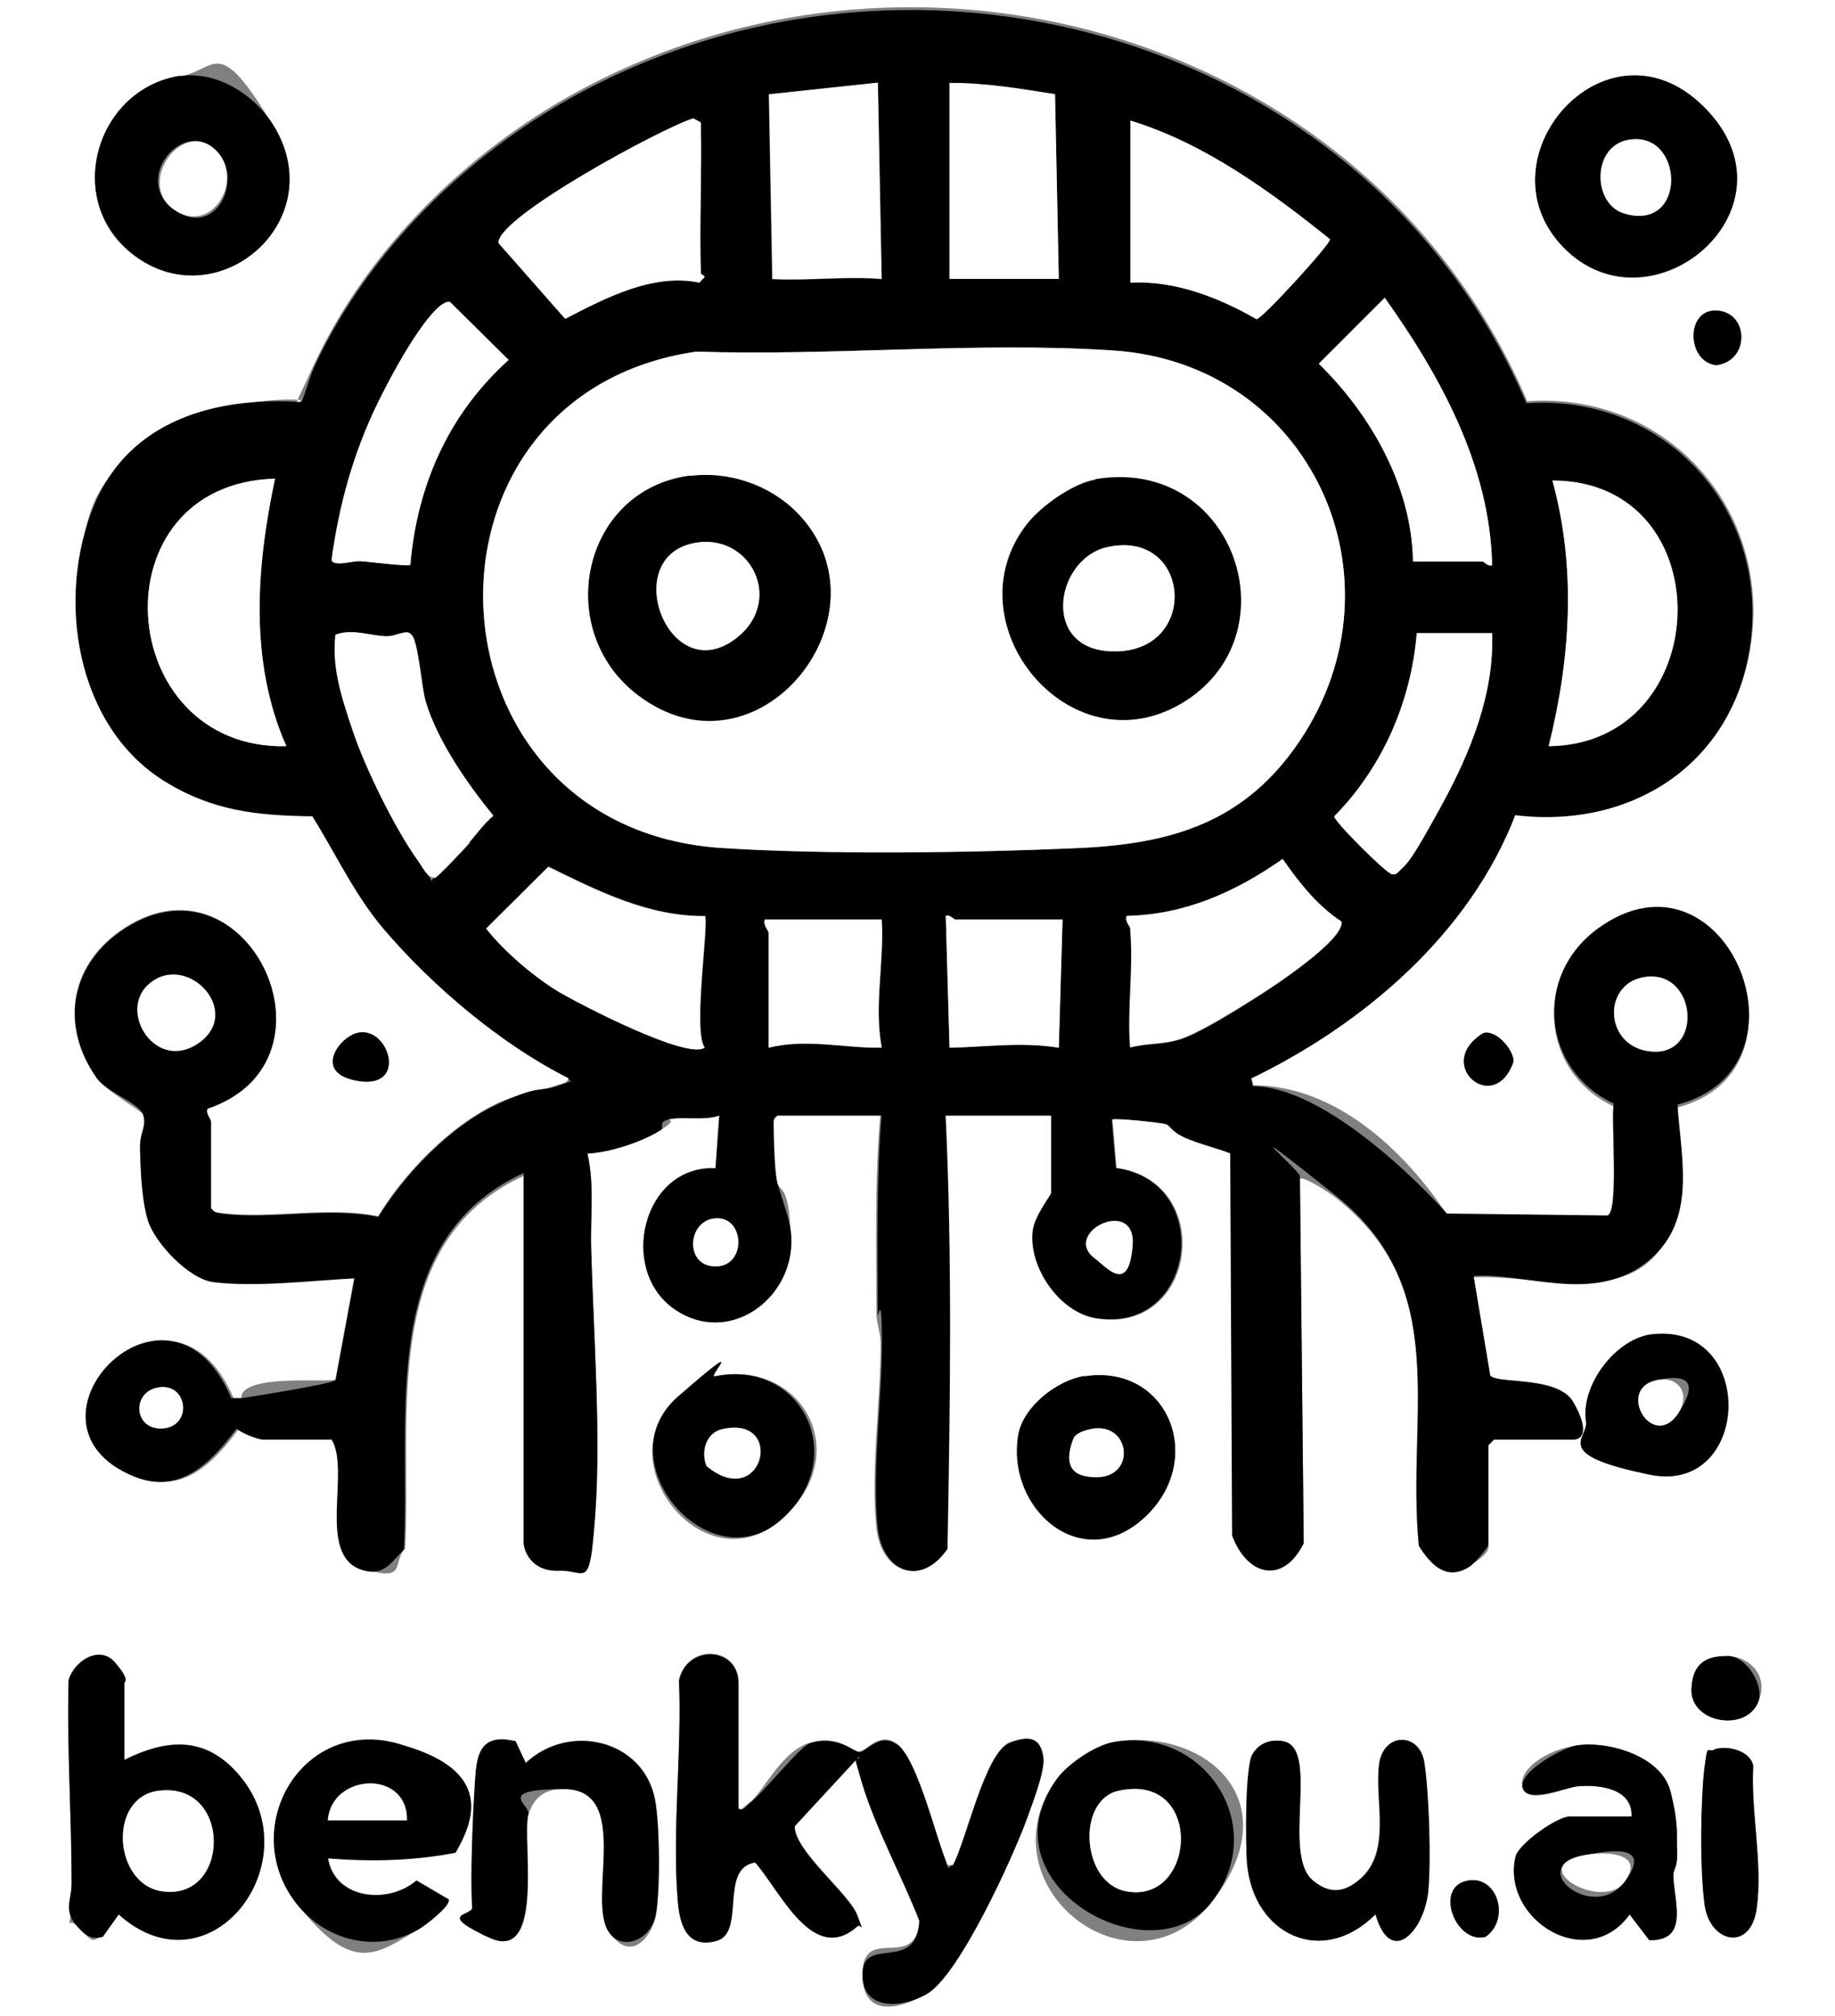 <?xml version="1.0" encoding="UTF-8"?>
<svg id="Layer_2" data-name="Layer 2" xmlns="http://www.w3.org/2000/svg" viewBox="0 0 487 535">
  <rect x="0" y="0" width="487" height="535" fill="#808080" stroke="none"/>
  <defs>
    <style>
      .cls-1 {
        fill: #fff;
      }
    </style>
  </defs>
  <g id="Layer_1-2" data-name="Layer 1">
    <path class="cls-1" d="M487,0v535H0V0h487ZM56,320.4v-22.9c0-.6-1.6-2.2-1-3.5,37.8-12.7,10.1-70.6-23.3-46.9-13.4,9.6-15.6,25.3-6.1,38.8,2.6,3.7,12,8.9,12.3,9.7,1.1,3.2-.9,6.1-.8,8.8.1,4.6.8,14.8,2,19,1.8,6.1,11,15.8,17.4,16.6,11.2,1.3,26.1-.4,37.5-1l-5,27c-1,1.1-25-1.8-25,5h-2c-16.4-38.7-59.8,7-25.3,20.8,12,4.8,20.1-3.8,26.7-12.7,1.2,1.2,5.7,2.9,7,2.9h18.16c4.99,8.29-4.1,30.26,7.79,34.16s7.59-1.6,11.19-5.29c1.8-34.86-7.09-81.11,31.46-98.88v97.39c0,1.6,6.89,7.39,9.29,7.29,7.39-.3,9.29-9.39,9.69-15.18,1.5-21.18-.5-48.34-1.1-69.92-.2-8.49,1-17.28-1-25.47,6.09-.3,14.18-2.9,19.38-6.19,5.19-3.3,1.4-2.6,2.3-2.9,3.2-.8,9.49.4,13.28-1l-1,13.98c-19.28-.9-25.97,26.97-10.89,37.36,14.28,9.89,31.56-2.6,30.96-18.88-.6-16.28-3.4-11.09-4-16.08s-.7-10.49-.7-14.38,0-1.3,1.1-2h27.3c-1.51,17.4-1.01,35-1.01,52.5,0,2.6,1.11,5.1,1.11,7.9,0,15.5-2.72,34.3-1.11,49.1,1.31,11.6,11.5,15.7,18.66,5.5.71-38.2,1.31-76.8-.5-115h28.24v20.5c0,.6-4.44,6-4.94,10.1-1.21,9.5,6.96,21.5,16.84,23.2,26.92,4.5,31.97-36.3,5.45-39.9l-1.11-12.9c.5-.5,13.01.8,14.42,1.2s3.23,2.8,5.34,3.7c3.93,1.6,8.07,2.5,12,4.1l.49,101.54c3.92,10.28,13.03,12.93,18.51,1.96l-1-96.7c.9-.9,8.32,4.01,9.52,5.01,31.26,24.55,18.74,57.62,22.04,92.19,3.21,5.01,7.42,9.32,13.43,5.51s5.01-5.01,5.01-5.91v-26.09l1.5-1.5h21.02c2.8,0,1.1-7.91,0-9.92-4.1-6.91-20.42-4.61-22.02-7.01l-4.4-26.14c13.71-.8,33.83,5.41,45.34-3.21s9.81-26.65,8.71-41.87c37.93-10.02,12.61-70.42-20.92-46.48-17.52,12.52-14.91,37.26,4,46.18-.7,4.21,1.4,28.75-1.7,29.45l-42.34-.5c-11.41-17.23-29.63-34.46-51.55-34.56l-.5-2c29.83-14.42,58.05-38.47,70.16-70.02,31.73,3.81,58.95-14.32,62.66-46.98,4-35.66-23.82-65.01-59.65-62.51C364.07,9.87,244.37-25.29,153.29,24.29c-29.13,15.83-55.35,41.47-69.56,71.62-14.21,30.15-2.3,6.91-3.8,10.22-18.72-1.3-47.14,8.92-54.95,27.15s-5.1,59.2,18.92,73.82c12.61,7.71,24.32,8.92,38.93,9.12,6.31,10.12,11.11,20.94,19.02,30.05,13.01,15.13,31.33,30.55,49.04,39.57-.1,1.5-1.5,1.6-2.5,1.9-5.4,1.9-11.41,2.5-16.81,5.21-12.21,5.81-24.32,18.33-31.23,29.75-12.91-2.7-28.12.7-41.04-.8-12.91-1.5-2.6-.1-3.4-1.6l.1.1ZM47.7,20.2c-22,3.4-31,32.7-12.7,47.2,22.2,17.5,52.9-8.4,37.7-33.7s-15-15-25.1-13.4l.1-.1ZM453.4,29.6c-25.9-28.1-61.6,12.1-38.5,36,22.9,23.6,62.9-9.4,38.5-36ZM455.5,82.4c-8.2-.3-7.9,13.6,0,14.5,9.1-1.2,8.6-14.2,0-14.5ZM94.7,274.1c-5,1.4-7.6,11.8.9,12.8,12.8,1.6,7.4-15.1-.9-12.8ZM393.7,274.1c-13.5,8.3,3,22.3,8,7.5-.1-3.2-4.6-8.4-8-7.5ZM438.8,354c-9.8,1-19.3,13.5-17.8,23.2s12.3,13.2,17,14.1c26.7,5.3,28.4-40,.9-37.3h-.1ZM189.7,365.2c-2,.4-8,3.9-9.7,5.3-19.6,17,6.7,50.3,27,33s6-43.1-17.3-38.3ZM287.7,365.2c-7.2,1.1-16.2,8.1-17.5,15.5-3.4,19.8,17.1,37.5,33.7,21.8,16.3-15.4,6-40.8-16.3-37.2l.1-.1ZM196,480v-33.5c0-9.8-13.6-10.5-15.8-.8.9,18.9-1.9,40.2-.3,58.8.5,6.1,3,12.4,10.3,10.3s.6-19.3,10.2-20.8c6.6,7.4,15.3,27.5,27.1,17,.9-1.1.4-1.9,0-3-2.2-5.7-16.7-17-16.6-23.6l17.1-18.5c-.2,2.4,0,4.5.7,6.8,3.6,12.1,10.7,24.9,15.3,36.8-.8,13.8-14.8,1.1-15.1,13.9s10.8,9.5,17.4,5.3c8.6-5.3,22.4-35.6,26.1-45.9s4.8-13.8,4.5-16.5c-.4-4-5.5-5.5-9-4-6.6,2.8-11.4,25.9-15,32.5-2.8.4-1.5-.3-2-1.5-2.1-5.2-9.4-27.8-12.3-30.2-4.9-4.1-8.2,1.2-10.4,1.6s-5.6-4.7-13.3-2.3-12.3,13.1-16,15.9-1.3,1.9-3,1.5l.1.2ZM33,467v-20.5c0-.3-2.1-5-2.5-5.5-4.1-4.7-10.8-.3-12.3,4.7-.4,18,.8,35.8.8,53.8s-2.5,7.3,1.9,12,3.4,3.1,6.4,2.3l4.2-5.9c24.6,21.9,51.9-14.7,31.5-37.5-8.8-9.9-18.9-9-30-3.5v.1ZM458.5,439.4c-3.3,0-9.5,5.8-9.6,9-.1,8.7,14.1,11.2,17.6,3.5s-2.9-12.5-8-12.5ZM87,493c11.4.9,22.7.7,34-1.5,5.9-9.9-6.4-26.6-16-29.1-25.2-6.4-41.6,22.7-26.4,42.4s21.5,13.6,32.8,6.9c1.4-.8,8.6-6.4,7.7-7.8l-8.5-5c-7.6,6.5-21.8,5-23.5-6l-.1.1ZM136.8,462c-10.5-2.4-10.3,5.1-10.8,13.2s-1.2,23.3-.6,30.9,2.6,7.2,4.7,8.1c14.7,6.7,8.4-26.7,10.2-32.8s6.4-6.7,9.3-6.7c18.5-.1,6.1,29.4,12.1,38s11.4.7,12.4-4.5,1.1-23.9-.2-30.7c-3-15.9-22.8-20.6-34.3-9.7l-2.7-5.8h-.1ZM295.7,462.2c-4.9.8-12.3,5.8-15.2,9.8-20.3,27.9,19.4,59.8,40.9,32.9s-1.7-46.7-25.7-42.7ZM365,508c4.2,14.3,13.1,4.1,14-6.5.7-8.3.2-25.7-1.1-34-1.2-7.9-10.9-8-12,.9-1.1,9.8,3.3,22.7-4.9,30.1-4.2,3.7-8,4.2-12.6.5-8.5-6.9,2-35.4-8-37-2.8-.5-6.9,1.2-8.2,3.7s-1.7,23.8-1.3,28.8c1.7,18.9,20.1,27.4,34,13.5h.1ZM433,482h-16.5c-3.1,0-13.5,7.2-14.3,10.7-3.8,16.6,18.9,30.9,30.3,15.3l5.2,6.8c10.8.2,6.5-10.7,6.4-17.2s1.1-3.7,1-6.1c-.2-4.1-.8-12.8-1.8-16.3-2.4-9.1-16.1-13.3-24.7-12.1s-15.9,6.7-14.5,11.3,11.5-.1,14.4-.4c5.7-.6,14.9.5,14.5,8ZM455,464.2c-2,.7-2.5,3.5-2.7,5.3-.9,7.4-.9,28.7.1,35.9s12.2,12.4,13.8,1c1.7-12.1-1.6-25.7-.9-37.9-.7-4-6.8-5.5-10.3-4.4v.1ZM388.7,499.2c-7.9,2.3-2,16.7,5.6,14.7,6.9-4.9,2.8-17.2-5.6-14.7Z"/>
    <path d="M56,320.5c.9,1.4,2,1.4,3.4,1.6,12.8,1.5,28-1.9,41,.8,7-11.4,19-23.9,31.2-29.7s11.5-3.2,16.8-5.2,2.4-.5,2.5-1.9c-17.8-8.9-36.1-24.4-49-39.5-7.8-9.2-12.7-19.9-19-30-14.6-.2-26.3-1.4-38.9-9.1-24-14.6-29.3-49.1-18.9-73.7s36.2-28.4,54.9-27.1c1.4-3.3,2.2-6.9,3.8-10.2,14.2-30.1,40.4-55.7,69.5-71.5,91.1-49.5,210.6-14.4,251.8,82,35.8-2.5,63.6,26.8,59.6,62.4-3.7,32.6-30.9,50.7-62.6,46.9-12.1,31.5-40.3,55.5-70.1,69.9l.5,2c21.9.2,51.5,33.8,51.5,33.8l42.56.51c3.21-.71,1-25.45,1.7-29.7-18.94-8.99-21.54-33.94-4.01-46.57,33.67-24.14,58.92,36.87,20.94,46.87,1.1,15.45,5.31,31.72-8.72,42.22-14.03,10.51-31.66,2.32-45.39,3.23l4.41,26.36c1.6,2.42,17.94,0,22.04,7.07s2.81,10,0,10h-21.04l-1.5,1.52v26.26c0,1.01-3.91,5.25-5.01,5.96-6.01,3.84-10.22-.4-13.43-5.56-3.41-34.75,9.12-68.08-22.04-92.93-31.16-24.85-8.62-5.96-9.52-5.05l1.01,97.27c-5.63,11.26-15.08,8.55-19.01-2.01l-.5-101.42c-3.89-1.5-7.98-2.4-11.88-4.09s-3.89-3.29-5.29-3.69-13.67-1.7-14.27-1.2l1.1,12.87c26.35,3.59,21.26,44.21-5.39,39.82-9.68-1.6-17.76-13.57-16.67-23.15.5-4.09,4.89-9.48,4.89-10.08v-20.52h-28.02c1.8,38.2,1.2,76.8.5,115-7.11,10.3-17.21,6.1-18.51-5.5-1.6-14.8,1.1-33.6,1.1-49.1s-1.1-5.3-1.1-7.9c0-17.5-.4-35.1,1-52.5h-27.52c-1,.7-1.1.9-1.1,2,0,3.8.2,10.7.7,14.4s3.8,10.6,4,16.1c.6,16.3-16.71,28.8-31.02,18.9-15.11-10.5-8.31-38.3,10.91-37.4l1-14c-3.8,1.4-10.11.2-13.31,1s-1.2,2.2-2.3,2.9c-5.2,3.2-13.31,5.8-19.41,6.2,1.9,8.3.7,17,1,25.5.6,21.6,2.6,48.8,1.1,70s-2.3,14.9-9.71,15.2-9.31-5.6-9.31-7.3v-98.24c-38.95,17.96-29.97,64.69-31.79,99.91-3.63,3.73-5.55,7.27-11.3,5.35-11.91-4.04-2.83-26.14-7.87-34.51h-18.17c-1.31,0-5.85-1.72-7.06-2.93-6.66,8.88-14.94,17.56-26.94,12.82-34.92-13.93,8.98-59.94,25.53-20.89h2.71s24-3.7,25-4.8l5-27c-11.4.6-26.3,2.4-37.5,1-6.4-.8-15.6-10.4-17.4-16.6s-1.9-14.3-2-19,1.9-5.6.8-8.8-9.7-6-12.3-9.7c-9.5-13.5-7.3-29.2,6.1-38.8,33.4-23.7,61.1,34.1,23.3,46.9-.6,1.3,1,2.9.9,3.5v23-.2ZM233,22l-29,3.1.9,49c9.7.5,19.6-.8,29,0l-1-52,.1-.1ZM252,22v52h29l-1-49c-9.2-1.5-18.5-3.1-28-3ZM186,72.5c-.4-13.3.3-26.7,0-40l-2-1.1c-8,2.4-52.3,26.3-51.7,33.1l17.7,20.1c10.6-5.5,23.4-12.2,35.6-9.6l1.4-1.5c0-.4-1-.7-1-1ZM300,32v43c11.9-.6,23.3,3.9,33.5,9.7,1.5-.1,19.5-19.8,19.5-21.2-15.8-12.7-33.4-25.6-53-31.5ZM375,149h18.5c.3,0,1.4,1.4,2.5,1-.5-26.3-13.7-50.2-28.5-71l-17.5,17.5c13.8,13.6,24.7,32.5,25,52.5ZM108.9,149.9c1.8-21.2,10.2-40.1,26.1-54.4l-15.6-15.4c-3.7-.7-17.1,22.7-19.1,26.7-6.5,13.3-10.3,27.1-12.3,41.7.3,2,5.5.4,7.5.4s12.9,1.5,13.4,1h0ZM184.8,93.3c-78.9,11.4-74,126.4,6.7,131.7,28.3,1.9,66.5,1.3,95,0,24.8-1.1,44.1-7,58.5-28.5,28.8-43,2.8-100.1-49.5-103.5-35.9-2.4-74.5,1.5-110.7.3ZM73,127c-47.9,1.4-43,72,3,71-9.9-22.3-8-47.6-3-71ZM411,198c44.6-.5,46.3-70.4,1-70.5,6.4,23.3,4.8,47.3-1,70.5ZM124.6,223.6c2.1-2.4,3.9-5,6.4-7.1-6.9-8.4-14.7-19.6-17.9-30.1s-2.6-16.2-3.5-17.5c-1.7-2.4-5.2,0-7.1,0-4.2-.2-9-2.1-13.4-.4-.9,8.7,1.8,17.4,4.6,25.5s11.4,26.2,17.4,34.6,2.2,4.3,4.4,4.4c.6-.1,7.9-7.8,9.2-9.3l-.1-.1ZM396,168h-20c-1.5,18.2-9.1,35.7-21.9,48.6-.2,1.2,13.8,15.4,15.4,15.4s1.7-.8,2.5-1.5c1.8-1.6,9.2-14.2,10.8-17.2,7.5-13.8,13.8-29.3,13.2-45.3ZM300,246.5c1,9.9-.8,21.4,0,31.5,4.6-1.2,8.6-.7,13.3-2.2,5.2-1.6,15.1-7.9,20-11,4.4-2.8,23.5-15.3,22.8-20.2-6.4-4.2-11.3-10.4-15.6-16.6-12.5,8.7-25.9,14.8-41.4,15.1-.6,1.5.9,2.8,1,3.5l-.1-.1ZM187,243c-14.9.1-28.4-6.7-41.4-13.1l-16.5,16.4c5.2,6.7,11.9,12.4,19.3,16.8s34.1,18.1,38.7,14.8c-3.3-4.3,1.3-33.8,0-35l-.1.1ZM282,244h-28.5c-.3,0-1.4-1.4-2.5-1l1,35c9.8-.2,19.2-1.6,29,0l1-34ZM234,244h-31c-.6,1.4,1,3,1,3.5v30.5c9.9-2.5,20,.2,30,0-2.1-11.4.7-22.5,0-34ZM39.3,261.3c-8.1,7.4,3.6,22.8,13.8,15.2s-3.8-24.3-13.8-15.2ZM436.8,259.2c-11.3,1.4-11.3,17.4,0,19.6,15.5,3,14.1-21.4,0-19.6ZM189.6,323.3c-7.4.8-8,13.3.8,12.7,7.9-.5,7.2-13.6-.8-12.7ZM290.3,333.7c3.3,2.7,9.9,1.6,10.3-3.2,1-13.2-18.7-3.6-10.3,3.2ZM41.7,368.2c-6.9,1.5-5.9,11.5,1.7,10.8s6.4-12.5-1.7-10.8Z"/>
    <path d="M195.9,480c1.7.4,2-.7,3-1.5,3.7-2.8,13.4-15.1,16-15.9,7.7-2.4,11.9,2.5,13.3,2.3,2.2-.4,5.5-5.6,10.4-1.6s10.2,25.1,12.3,30.2-.8,1.9,2,1.5c3.6-6.6,8.4-29.6,15-32.5s8.6,0,9,4-3.4,13.3-4.5,16.5c-3.8,10.2-17.6,40.5-26.1,45.9-6.7,4.1-17.7,4.8-17.4-5.3s14.3,0,15.1-13.9c-4.6-11.8-11.7-24.7-15.3-36.8s-.9-4.4-.7-6.8l-17.1,18.5c-.1,6.6,14.4,17.9,16.6,23.6s.9,1.9,0,3c-11.8,10.4-20.5-9.6-27.1-17-9.6,1.5-2.4,18.6-10.2,20.8s-9.8-4.2-10.3-10.3c-1.6-18.7,1.1-39.9.3-58.8,2.2-9.7,15.8-9,15.8.8v33.5l-.1-.2Z"/>
    <path d="M33,467c11.1-5.5,21.2-6.4,30,3.5,20.4,22.8-7,59.4-31.5,37.5l-4.2,5.9c-3,.8-4.5-.3-6.4-2.3-4.4-4.7-1.9-7-1.9-12,0-18-1.3-35.9-.8-53.8,1.5-5,8.1-9.4,12.3-4.7s2.5,5.2,2.5,5.5v20.5-.1ZM41.8,475.2c-13.1,1.9-11.7,24.5,1,26.6,18.5,3,19-29.5-1-26.6Z"/>
    <path d="M453.4,29.6c24.4,26.5-15.6,59.5-38.5,36-23.2-23.9,12.6-64.1,38.5-36ZM431.7,37.2c-9.2,2-9,16.8-.8,19.4,17.3,5.4,16-22.7.8-19.4Z"/>
    <path d="M47.7,20.2c10-1.5,20.1,5.1,25.1,13.4,15.2,25.4-15.5,51.3-37.7,33.7-18.4-14.5-9.4-43.8,12.7-47.2l-.1.1ZM57.7,40.3c-8.8-9.6-22.7,7.1-11.7,15.2s18.7-7.4,11.7-15.2Z"/>
    <path d="M87,493c1.7,11,15.9,12.5,23.5,6l8.5,5c1,1.4-6.2,7-7.7,7.8-11.2,6.7-25,3.2-32.8-6.9-15.2-19.8,1.3-48.8,26.4-42.4s21.9,19.1,16,29.1c-11.3,2.2-22.6,2.4-34,1.5l.1-.1ZM108,483c.3-13.5-20-12.6-21,0h21Z"/>
    <path d="M295.7,462.2c24-4.1,41.6,22.6,25.7,42.7s-61.1-4.9-40.9-32.9c2.9-4,10.3-9,15.2-9.8ZM296.7,475.2c-10.9,2.5-9.8,24.1,2,26.6,18.9,3.9,20.9-31.8-2-26.6Z"/>
    <path d="M136.8,462l2.7,5.8c11.5-10.8,31.2-6.2,34.3,9.7,1.3,6.8,1.5,24.1.2,30.7s-8.9,9.6-12.4,4.5c-6-8.6,6.4-38.1-12.1-38s-8.5,4.2-9.3,6.7c-1.8,6.1,4.5,39.5-10.2,32.8s-4.5-5.8-4.7-8.1c-.5-7.6.1-22.9.6-30.9s.3-15.7,10.8-13.2h.1Z"/>
    <path d="M365,508c-14,14-32.3,5.5-34-13.5-.5-5-.6-25.2,1.3-28.8s5.4-4.2,8.2-3.7c10,1.7-.5,30.1,8,37,4.5,3.7,8.3,3.2,12.6-.5,8.3-7.3,3.8-20.3,4.9-30.1,1-8.9,10.7-8.8,12-.9,1.3,8.3,1.8,25.6,1.1,34-.9,10.5-9.9,20.7-14,6.5h-.1Z"/>
    <path d="M433,482c.4-7.5-8.8-8.6-14.5-8-2.9.3-13.2,4.6-14.4.4s10.7-10.8,14.5-11.3c8.6-1.2,22.3,3,24.7,12.1s1.6,12.3,1.8,16.3-1,4.4-1,6.1c0,6.5,4.5,17.5-6.4,17.2l-5.2-6.8c-11.3,15.6-34.1,1.3-30.3-15.3.8-3.5,11.1-10.7,14.3-10.7h16.5ZM420.7,492.2c-16.4,3,2.1,18,10.3,7.3s-4.4-8.4-10.3-7.3Z"/>
    <path d="M189.7,365.2c23.3-4.8,36.2,22.1,17.3,38.3s-46.6-15.9-27-33,7.6-4.9,9.7-5.3ZM191.7,379.2c-4.4,1-5.7,6-4.2,9.8,15,12.3,21.2-13.6,4.2-9.8Z"/>
    <path d="M287.7,365.2c22.2-3.5,32.5,21.9,16.3,37.2-16.7,15.8-37.1-1.9-33.7-21.8,1.3-7.4,10.3-14.4,17.5-15.5l-.1.1ZM290.8,379c-1.7.1-4.7.9-5.7,2.4-1.7,3.9-2.5,9.1,2.7,10.2,13.7,3.1,13.2-13.4,3.1-12.6h-.1Z"/>
    <path d="M438.8,354c27.5-2.7,25.8,42.7-.9,37.3s-16.3-9.6-17-14.1c-1.5-9.7,8.1-22.3,17.8-23.2h.1ZM439.7,366.2c-11,2.3-1,19,5.7,8.8s0-10-5.7-8.8Z"/>
    <path d="M455,464.2c3.5-1.2,9.6.4,10.3,4.4-.7,12.2,2.6,25.8.9,37.9-1.6,11.4-12.4,9.1-13.8-1s-1-28.5-.1-35.9.7-4.6,2.7-5.3v-.1Z"/>
    <path d="M458.5,439.4c5.1,0,10,8.1,8,12.5-3.5,7.7-17.7,5.2-17.6-3.5s6.2-9,9.6-9Z"/>
    <path d="M388.7,499.2c8.4-2.5,12.5,9.7,5.6,14.7-7.7,2.1-13.5-12.3-5.6-14.7Z"/>
    <path d="M455.5,82.4c8.6.3,9.1,13.3,0,14.5-7.9-.9-8.2-14.8,0-14.5Z"/>
    <path d="M393.7,274.1c3.4-.9,7.9,4.3,8,7.5-5,14.8-21.5.7-8-7.5Z"/>
    <path d="M94.7,274.1c8.2-2.2,13.7,14.5.9,12.8s-5.9-11.5-.9-12.8Z"/>
    <path class="cls-1" d="M184.8,93.3c36.2,1.2,74.8-2.7,110.7-.3,52.4,3.5,78.3,60.5,49.5,103.5-14.4,21.5-33.7,27.4-58.5,28.5-28.6,1.3-66.7,1.8-95,0-80.7-5.3-85.6-120.3-6.7-131.7ZM183,126.3c-28.6,3.9-36.3,41-13.7,58.2,32.1,24.3,68.2-21.8,42.3-48.3-7.3-7.4-18.3-11.2-28.6-9.8v-.1ZM290.7,127.2c-6,1-14.4,7.1-18.2,11.8-20.4,26.2,11.1,64.9,40.7,47.7,30.5-17.7,14.6-65.8-22.6-59.6l.1.1Z"/>
    <path class="cls-1" d="M73,127c-5,23.4-6.9,48.7,3,71-46,1-50.9-69.6-3-71Z"/>
    <path class="cls-1" d="M186,72.5c0,.3,1,.6,1,1l-1.4,1.5c-12.2-2.6-25,4.1-35.6,9.6l-17.7-20.1c-.6-6.8,43.7-30.7,51.7-33.1l2,1.1c.3,13.3-.4,26.7,0,40Z"/>
    <path class="cls-1" d="M411,198c5.8-23.2,7.4-47.2,1-70.5,45.3,0,43.6,70-1,70.5Z"/>
    <path class="cls-1" d="M300,32c19.6,6,37.2,18.8,53,31.5,0,1.4-18,21.1-19.5,21.2-10.2-5.8-21.6-10.3-33.5-9.7v-43Z"/>
    <path class="cls-1" d="M187,243c1.3,1.2-3.3,30.7,0,35-4.6,3.3-33.3-11.6-38.7-14.8s-14-10.1-19.3-16.8l16.5-16.4c13,6.4,26.5,13.2,41.4,13.1l.1-.1Z"/>
    <path class="cls-1" d="M300,246.5c0-.7-1.6-2-1-3.5,15.5-.3,29-6.4,41.4-15.1,4.3,6.2,9.2,12.4,15.6,16.6.8,4.9-18.4,17.5-22.8,20.2-4.9,3.1-14.9,9.3-20,11-4.7,1.5-8.7,1-13.3,2.2-.8-10.1,1-21.6,0-31.5l.1.1Z"/>
    <path class="cls-1" d="M375,149c-.3-20-11.2-39-25-52.5l17.5-17.5c14.8,20.8,28,44.8,28.5,71-1.1.4-2.2-1-2.5-1h-18.5Z"/>
    <path class="cls-1" d="M252,22c9.4,0,18.7,1.5,28,3l1,49h-29V22Z"/>
    <path class="cls-1" d="M108.9,149.9c-.6.5-11.4-.9-13.4-1s-7.2,1.6-7.5-.4c2-14.6,5.8-28.4,12.3-41.7s15.3-27.4,19.1-26.7l15.6,15.4c-15.9,14.3-24.3,33.2-26.1,54.4h0Z"/>
    <path class="cls-1" d="M233,22l1,52c-9.4-.8-19.3.5-29,0l-.9-49,29-3.1-.1.1Z"/>
    <path class="cls-1" d="M124.6,223.6c-1.3,1.5-8.5,9.2-9.2,9.3-2.2-.1-3.2-2.8-4.4-4.4-6.1-8.4-14.1-24.7-17.4-34.6s-5.5-16.8-4.6-25.5c4.5-1.7,9.2.3,13.4.4s5.5-2.4,7.1,0,2.5,14,3.5,17.5c3.2,10.4,11,21.6,17.9,30.1-2.5,2.1-4.3,4.7-6.4,7.1l.1.1Z"/>
    <path class="cls-1" d="M396,168c.6,16-5.7,31.5-13.2,45.3s-9,15.6-10.8,17.2-1.2,1.5-2.5,1.5-15.6-14.2-15.4-15.4c12.8-13,20.4-30.4,21.9-48.6h20Z"/>
    <path class="cls-1" d="M282,244l-1,34c-9.8-1.6-19.2-.2-29,0l-1-35c1.1-.4,2.2,1,2.5,1h28.5Z"/>
    <path class="cls-1" d="M234,244c.7,11.5-2.1,22.6,0,34-10,.1-20.1-2.5-30,0v-30.5c0-.5-1.6-2.1-1-3.5h31Z"/>
    <path class="cls-1" d="M39.3,261.3c9.9-9.1,25.2,6.7,13.8,15.2s-21.9-7.8-13.8-15.2Z"/>
    <path class="cls-1" d="M436.8,259.2c14-1.8,15.4,22.6,0,19.6-11.2-2.2-11.3-18.2,0-19.6Z"/>
    <path class="cls-1" d="M189.6,323.3c8-.9,8.6,12.3.8,12.7-8.7.5-8.2-11.9-.8-12.7Z"/>
    <path class="cls-1" d="M290.3,333.7c-8.4-6.8,11.3-16.3,10.3-3.2s-6.9,5.8-10.3,3.2Z"/>
    <path class="cls-1" d="M41.7,368.2c8.1-1.7,9.6,10.1,1.7,10.8s-8.6-9.4-1.7-10.8Z"/>
    <path class="cls-1" d="M41.8,475.2c20-2.9,19.5,29.6,1,26.6-12.7-2.1-14.1-24.7-1-26.6Z"/>
    <path class="cls-1" d="M431.7,37.2c15.3-3.4,16.5,24.7-.8,19.4-8.2-2.6-8.4-17.3.8-19.4Z"/>
    <path class="cls-1" d="M57.7,40.3c7.1,7.7-1.7,22.4-11.7,15.2s2.9-24.8,11.7-15.2Z"/>
    <path class="cls-1" d="M108,483h-21c1-12.6,21.3-13.5,21,0Z"/>
    <path class="cls-1" d="M296.7,475.2c23-5.3,20.9,30.4,2,26.6-11.8-2.4-12.9-24.1-2-26.6Z"/>
    <path class="cls-1" d="M420.7,492.2c5.9-1.1,16.2-.4,10.3,7.3s-26.7-4.3-10.3-7.3Z"/>
    <path class="cls-1" d="M191.7,379.2c16.9-3.8,10.7,22.1-4.2,9.8-1.5-3.8-.2-8.8,4.2-9.8Z"/>
    <path class="cls-1" d="M290.8,379c10.1-.8,10.7,15.6-3.1,12.6-5.2-1.2-4.3-6.3-2.7-10.2,1-1.5,4-2.2,5.7-2.4h.1Z"/>
    <path class="cls-1" d="M439.7,366.2c5.7-1.2,9.1,3.6,5.7,8.8-6.8,10.2-16.7-6.5-5.7-8.8Z"/>
    <path d="M183,126.3c10.4-1.4,21.4,2.4,28.6,9.8,25.9,26.5-10.2,72.6-42.3,48.3-22.6-17.1-15-54.3,13.7-58.2v.1ZM183.7,144.2c-19,4.3-6.4,37.6,10.8,25.8,14.4-9.9,4.7-29.3-10.8-25.8Z"/>
    <path d="M290.7,127.2c37.2-6.3,53.1,41.9,22.6,59.6-29.7,17.2-61.1-21.5-40.7-47.7,3.7-4.8,12.1-10.8,18.2-11.8l-.1-.1ZM293.7,145.2c-14.1,3.3-9.6,28.3,3.5,27.6,21.3-1.2,18.4-32.6-3.5-27.6Z"/>
    <path class="cls-1" d="M183.7,144.2c15.5-3.5,25.2,15.8,10.8,25.8-17.2,11.8-29.8-21.5-10.8-25.8Z"/>
    <path class="cls-1" d="M293.7,145.2c21.9-5,24.8,26.3,3.5,27.6s-17.7-24.3-3.5-27.6Z"/>
  </g>
</svg>
